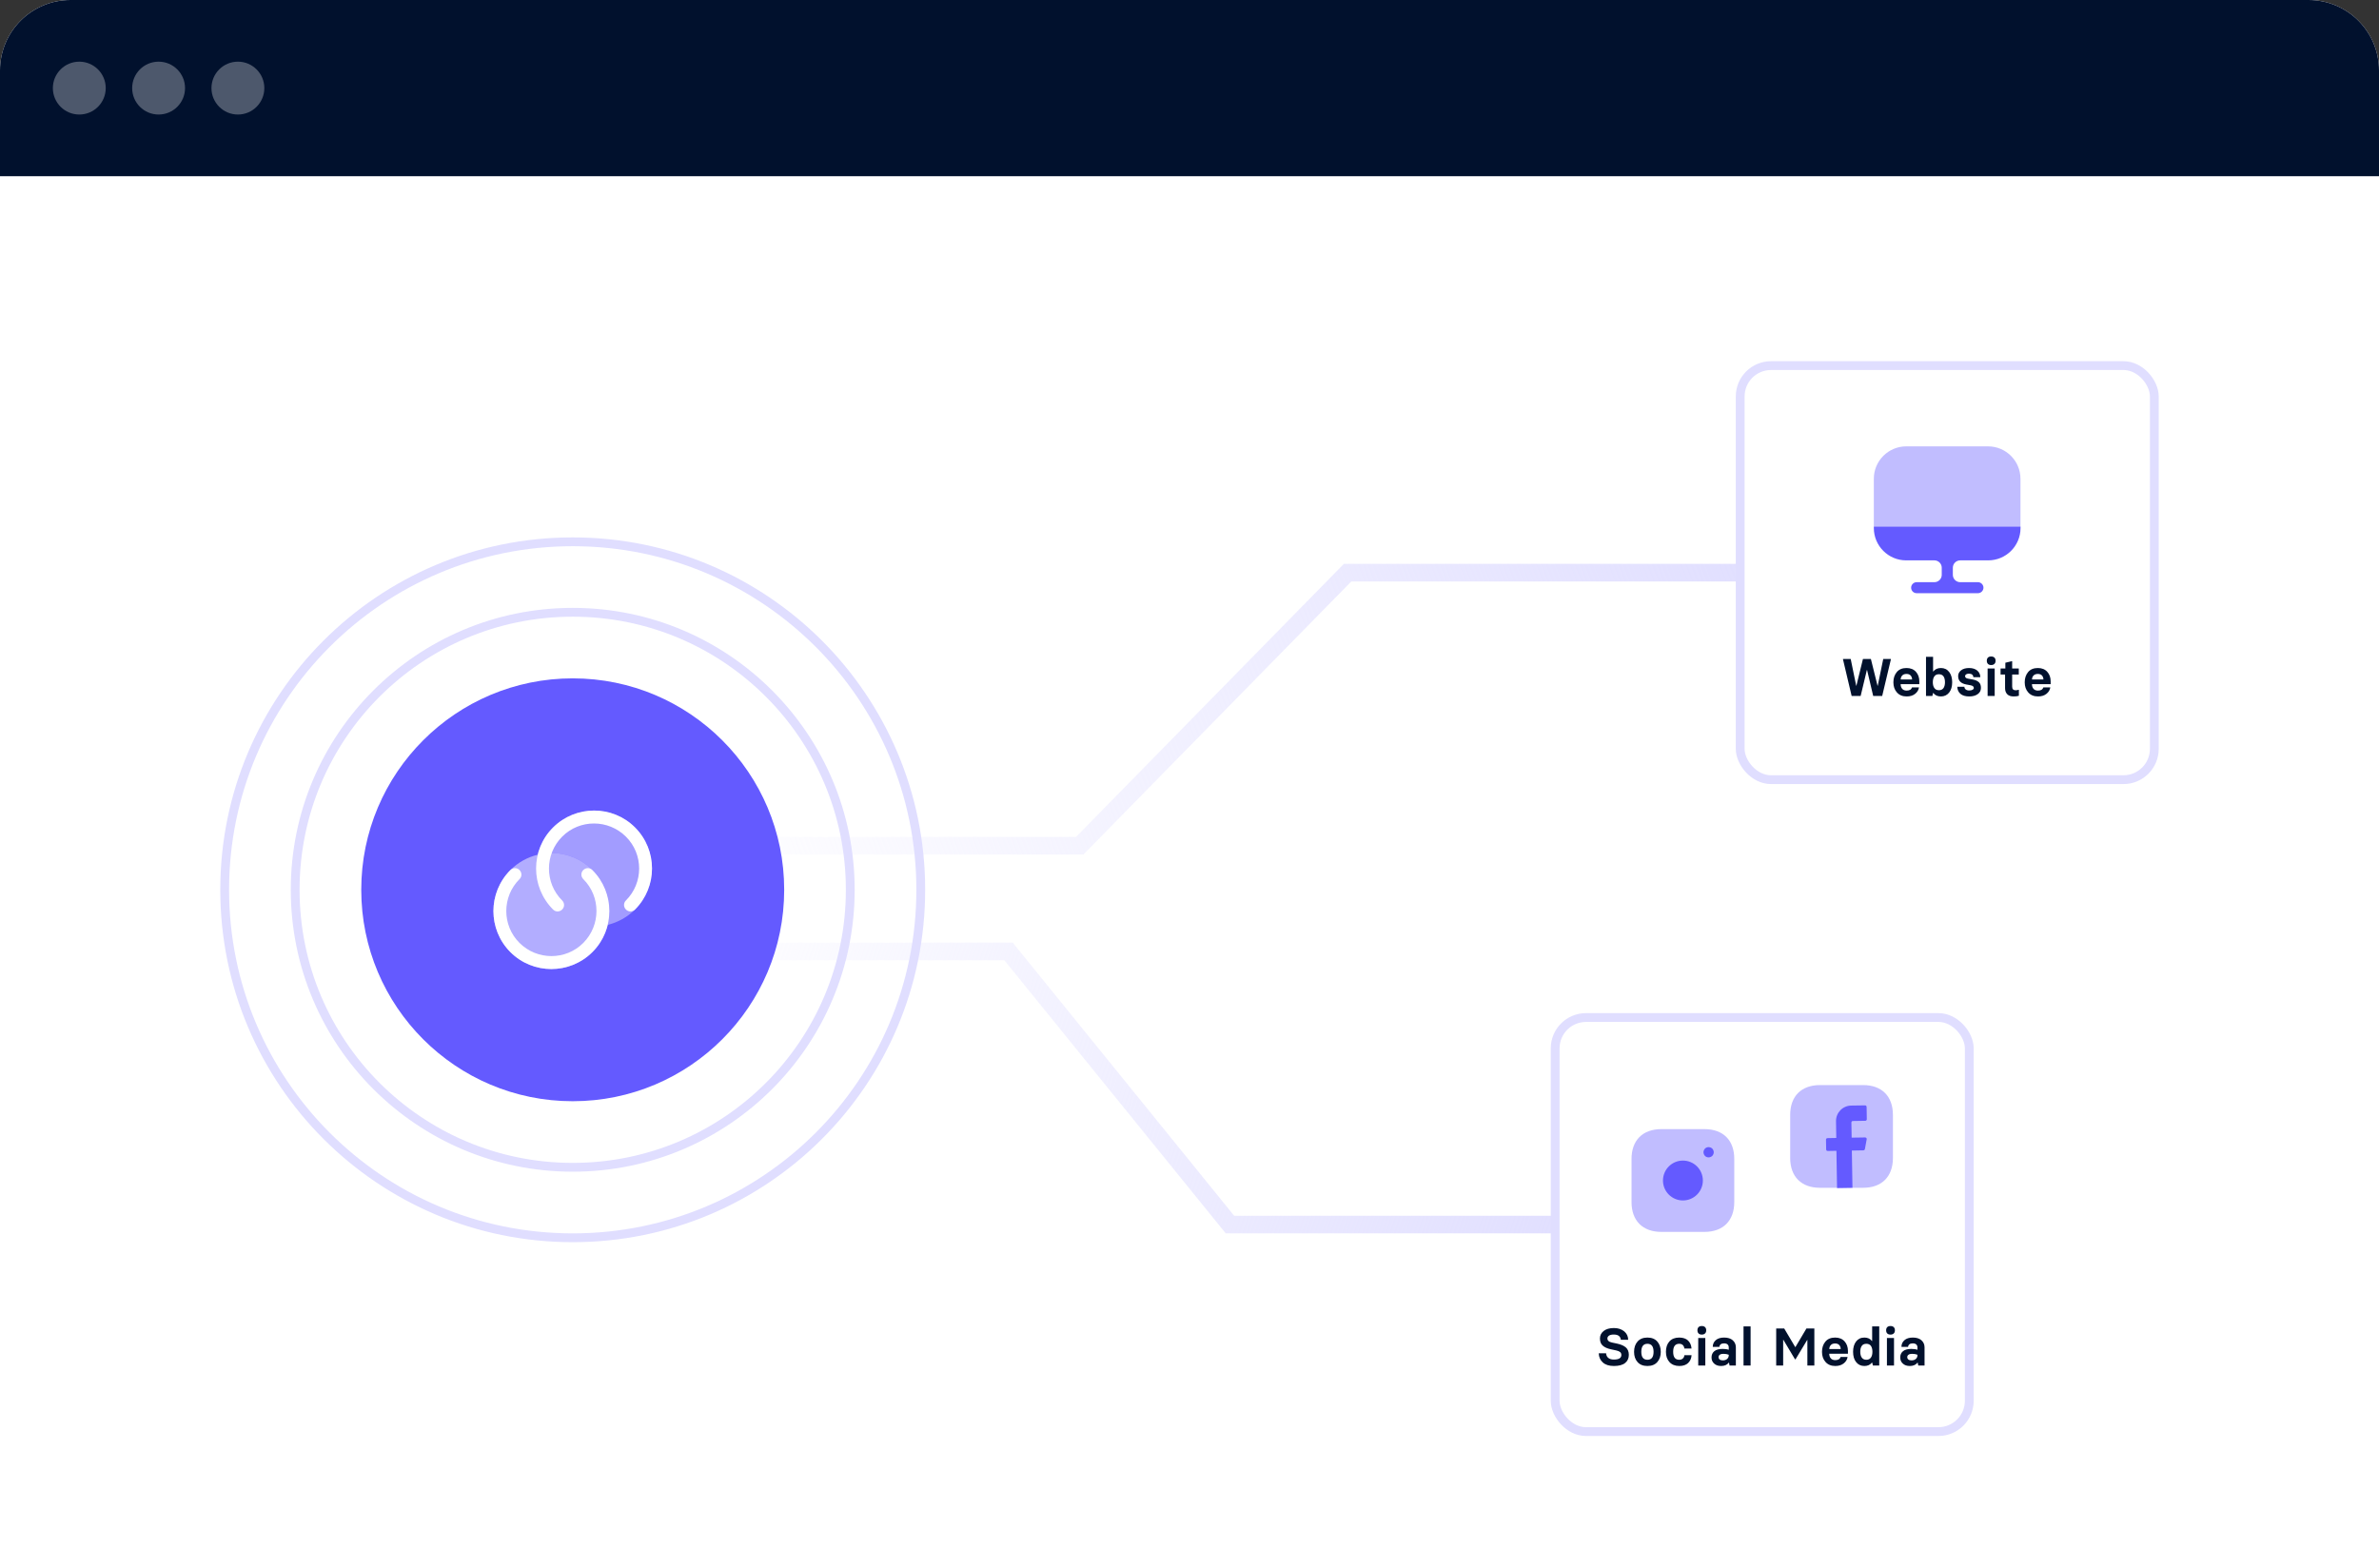 <svg width="270" height="178" viewBox="0 0 270 178" fill="none" xmlns="http://www.w3.org/2000/svg">
<rect x="0" y="0" width="270" height="178" fill="#333333" stroke="none"/>
<g clip-path="url(#clip0_161_2012)">
<path d="M0 8C0 3.582 3.582 0 8 0H262C266.418 0 270 3.582 270 8V178H0V8Z" fill="white"/>
<path d="M76 96H122.538L152.944 65H197" stroke="url(#paint0_linear_161_2012)" stroke-width="2" stroke-linecap="round"/>
<path d="M76 108H114.462L139.59 139H176" stroke="url(#paint1_linear_161_2012)" stroke-width="2" stroke-linecap="round"/>
<rect width="270" height="20" fill="#01112D"/>
<circle cx="9" cy="10" r="3" fill="#4D586C"/>
<circle cx="18" cy="10" r="3" fill="#4D586C"/>
<circle cx="27" cy="10" r="3" fill="#4D586C"/>
<rect x="197.5" y="41.5" width="47" height="47" rx="3.5" fill="white" stroke="#E0DEFF"/>
<path opacity="0.4" d="M229.309 54.342V59.758H212.667V54.342C212.667 52.317 214.317 50.667 216.342 50.667H225.634C227.659 50.667 229.309 52.317 229.309 54.342Z" fill="#645AFF"/>
<path d="M212.667 59.767V59.933C212.667 61.967 214.317 63.608 216.342 63.608H219.542C220 63.608 220.375 63.983 220.375 64.442V65.25C220.375 65.708 220 66.083 219.542 66.083H217.525C217.184 66.083 216.9 66.367 216.9 66.708C216.9 67.05 217.175 67.333 217.525 67.333H224.484C224.825 67.333 225.109 67.05 225.109 66.708C225.109 66.367 224.825 66.083 224.484 66.083H222.467C222.009 66.083 221.634 65.708 221.634 65.25V64.442C221.634 63.983 222.009 63.608 222.467 63.608H225.642C227.675 63.608 229.317 61.958 229.317 59.933V59.767H212.667Z" fill="#645AFF"/>
<path d="M210.149 79L209.171 74.86V74.799H210.041L210.665 77.837H210.688L211.432 74.799H212.332L213.087 77.837H213.111L213.735 74.799H214.599V74.86L213.615 79H212.595L211.901 76.059H211.875L211.169 79H210.149ZM216.393 79.053C215.924 79.053 215.556 78.901 215.288 78.599C215.021 78.302 214.887 77.918 214.887 77.447C214.887 76.977 215.017 76.588 215.277 76.281C215.533 75.978 215.9 75.827 216.378 75.827C216.833 75.827 217.19 75.971 217.448 76.258C217.704 76.543 217.831 76.907 217.831 77.351V77.661H215.707C215.713 77.888 215.774 78.064 215.889 78.191C216.002 78.322 216.17 78.388 216.393 78.388C216.721 78.388 216.924 78.268 217.002 78.027H217.79C217.749 78.316 217.603 78.561 217.351 78.76C217.105 78.955 216.786 79.053 216.393 79.053ZM215.713 77.128H217.011C217.005 76.942 216.949 76.79 216.841 76.671C216.732 76.556 216.578 76.498 216.378 76.498C216.165 76.498 216.004 76.556 215.895 76.671C215.78 76.786 215.719 76.939 215.713 77.128ZM220.279 79.053C219.905 79.053 219.618 78.923 219.417 78.663H219.391L219.309 79H218.588V74.559H219.391V76.217H219.417C219.618 75.957 219.905 75.827 220.279 75.827C220.675 75.827 220.987 75.977 221.216 76.275C221.445 76.574 221.559 76.963 221.559 77.441C221.559 77.928 221.445 78.317 221.216 78.61C220.98 78.905 220.667 79.053 220.279 79.053ZM219.529 78.089C219.642 78.261 219.817 78.347 220.053 78.347C220.289 78.347 220.465 78.263 220.58 78.095C220.688 77.929 220.741 77.711 220.741 77.441C220.741 77.166 220.688 76.945 220.58 76.779C220.463 76.615 220.287 76.533 220.053 76.533C219.813 76.533 219.638 76.617 219.529 76.785C219.417 76.947 219.362 77.166 219.362 77.441C219.362 77.711 219.417 77.927 219.529 78.089ZM223.496 79.053C223.057 79.053 222.723 78.953 222.494 78.754C222.266 78.555 222.148 78.287 222.143 77.951H222.945C222.945 78.076 222.993 78.178 223.089 78.256C223.187 78.336 223.322 78.376 223.496 78.376C223.654 78.376 223.782 78.348 223.88 78.291C223.97 78.238 224.015 78.171 224.015 78.089C224.015 77.935 223.895 77.834 223.654 77.787L223.15 77.693C222.541 77.578 222.236 77.262 222.236 76.744C222.236 76.478 222.349 76.259 222.573 76.085C222.794 75.913 223.096 75.827 223.479 75.827C223.863 75.827 224.172 75.923 224.404 76.114C224.635 76.31 224.75 76.56 224.75 76.864H223.959C223.959 76.751 223.917 76.655 223.833 76.577C223.743 76.505 223.621 76.469 223.467 76.469C223.328 76.469 223.221 76.494 223.145 76.545C223.064 76.598 223.024 76.666 223.024 76.75C223.024 76.897 223.13 76.99 223.341 77.031L223.912 77.134C224.195 77.186 224.419 77.286 224.583 77.433C224.743 77.575 224.823 77.792 224.823 78.083C224.823 78.384 224.699 78.621 224.451 78.795C224.207 78.967 223.889 79.053 223.496 79.053ZM225.987 75.49C225.821 75.49 225.697 75.446 225.615 75.358C225.531 75.274 225.489 75.154 225.489 74.998C225.489 74.852 225.531 74.733 225.615 74.644C225.699 74.56 225.823 74.518 225.987 74.518C226.141 74.518 226.263 74.56 226.353 74.644C226.441 74.731 226.485 74.85 226.485 74.998C226.485 75.156 226.441 75.276 226.353 75.358C226.265 75.446 226.143 75.49 225.987 75.49ZM225.58 79V75.88H226.383V79H225.58ZM228.54 79.053C228.208 79.053 227.962 78.967 227.801 78.795C227.641 78.629 227.561 78.399 227.561 78.106V76.565H227.051V75.88H227.593V75.227L228.305 75.057H228.367V75.88H229.117V76.565H228.367V77.931C228.367 78.079 228.399 78.186 228.463 78.25C228.532 78.318 228.633 78.353 228.768 78.353C228.858 78.353 228.958 78.336 229.067 78.303H229.129V78.977C228.968 79.027 228.772 79.053 228.54 79.053ZM231.297 79.053C230.829 79.053 230.46 78.901 230.193 78.599C229.925 78.302 229.791 77.918 229.791 77.447C229.791 76.977 229.921 76.588 230.181 76.281C230.437 75.978 230.804 75.827 231.283 75.827C231.738 75.827 232.094 75.971 232.352 76.258C232.608 76.543 232.736 76.907 232.736 77.351V77.661H230.612C230.618 77.888 230.678 78.064 230.793 78.191C230.907 78.322 231.075 78.388 231.297 78.388C231.625 78.388 231.829 78.268 231.907 78.027H232.695C232.654 78.316 232.507 78.561 232.255 78.76C232.009 78.955 231.69 79.053 231.297 79.053ZM230.618 77.128H231.915C231.91 76.942 231.853 76.79 231.746 76.671C231.636 76.556 231.482 76.498 231.283 76.498C231.07 76.498 230.909 76.556 230.799 76.671C230.684 76.786 230.623 76.939 230.618 77.128Z" fill="#01112D"/>
<rect x="176.5" y="115.5" width="47" height="47" rx="3.5" fill="white" stroke="#E0DEFF"/>
<path d="M183.162 155.053C182.629 155.053 182.214 154.923 181.92 154.663C181.621 154.399 181.462 154.05 181.445 153.614H182.28C182.297 153.847 182.383 154.022 182.538 154.142C182.688 154.263 182.896 154.323 183.162 154.323C183.73 154.323 184.014 154.15 184.014 153.805C184.014 153.666 183.968 153.557 183.877 153.477C183.779 153.393 183.632 153.33 183.437 153.289L182.825 153.157C182.428 153.073 182.123 152.938 181.908 152.75C181.691 152.566 181.583 152.294 181.583 151.933C181.583 151.583 181.727 151.296 182.016 151.071C182.297 150.854 182.681 150.746 183.168 150.746C183.636 150.746 184.024 150.87 184.331 151.118C184.629 151.364 184.782 151.685 184.788 152.079H183.953C183.941 151.903 183.87 151.759 183.739 151.646C183.608 151.538 183.414 151.484 183.156 151.484C182.918 151.484 182.738 151.524 182.617 151.604C182.492 151.688 182.429 151.798 182.429 151.933C182.429 152.044 182.471 152.139 182.555 152.217C182.633 152.295 182.772 152.354 182.971 152.396L183.54 152.516C183.965 152.607 184.292 152.75 184.518 152.943C184.747 153.143 184.861 153.424 184.861 153.787C184.861 154.182 184.72 154.49 184.439 154.713C184.16 154.939 183.734 155.053 183.162 155.053ZM186.974 155.053C186.486 155.053 186.112 154.905 185.852 154.61C185.588 154.317 185.456 153.93 185.456 153.447C185.456 152.965 185.588 152.574 185.852 152.275C186.116 151.977 186.49 151.827 186.974 151.827C187.454 151.827 187.827 151.977 188.09 152.275C188.354 152.574 188.486 152.965 188.486 153.447C188.486 153.924 188.356 154.31 188.096 154.604C187.832 154.903 187.458 155.053 186.974 155.053ZM186.974 154.347C187.437 154.347 187.668 154.047 187.668 153.447C187.668 152.838 187.437 152.533 186.974 152.533C186.509 152.533 186.277 152.838 186.277 153.447C186.277 154.047 186.509 154.347 186.974 154.347ZM190.596 155.053C190.119 155.053 189.745 154.905 189.474 154.61C189.206 154.319 189.072 153.93 189.072 153.441C189.072 152.949 189.204 152.557 189.468 152.264C189.73 151.973 190.1 151.827 190.578 151.827C191.012 151.827 191.348 151.94 191.586 152.167C191.822 152.403 191.952 152.704 191.976 153.069H191.164C191.147 152.909 191.087 152.778 190.986 152.677C190.884 152.581 190.748 152.533 190.578 152.533C190.121 152.533 189.893 152.836 189.893 153.441C189.893 154.045 190.121 154.347 190.578 154.347C190.752 154.347 190.89 154.299 190.991 154.203C191.093 154.113 191.153 153.987 191.17 153.825H191.982C191.958 154.192 191.828 154.488 191.592 154.713C191.354 154.939 191.022 155.053 190.596 155.053ZM193.146 151.49C192.979 151.49 192.855 151.446 192.773 151.358C192.689 151.274 192.647 151.154 192.647 150.998C192.647 150.852 192.689 150.733 192.773 150.644C192.857 150.56 192.981 150.518 193.146 150.518C193.3 150.518 193.422 150.56 193.512 150.644C193.6 150.731 193.644 150.85 193.644 150.998C193.644 151.156 193.6 151.276 193.512 151.358C193.424 151.446 193.302 151.49 193.146 151.49ZM192.738 155V151.88H193.541V155H192.738ZM195.338 155.053C194.998 155.053 194.732 154.961 194.541 154.777C194.346 154.602 194.248 154.37 194.248 154.083C194.248 153.782 194.353 153.546 194.564 153.374C194.773 153.202 195.088 153.116 195.508 153.116C195.785 153.116 196.016 153.148 196.202 153.213V152.943C196.202 152.805 196.158 152.694 196.07 152.612C195.98 152.528 195.845 152.486 195.663 152.486C195.495 152.486 195.367 152.524 195.279 152.601C195.187 152.681 195.141 152.776 195.141 152.888H194.386C194.386 152.577 194.499 152.323 194.725 152.126C194.948 151.927 195.266 151.827 195.68 151.827C196.096 151.827 196.421 151.929 196.653 152.132C196.889 152.345 197.008 152.612 197.008 152.935V155H196.293L196.231 154.675H196.208C196.014 154.927 195.724 155.053 195.338 155.053ZM195.531 154.417C195.736 154.417 195.9 154.361 196.023 154.25C196.142 154.137 196.202 154.001 196.202 153.843V153.775C196.026 153.707 195.82 153.673 195.584 153.673C195.412 153.673 195.28 153.707 195.188 153.775C195.093 153.842 195.045 153.932 195.045 154.045C195.045 154.16 195.087 154.251 195.171 154.317C195.255 154.384 195.375 154.417 195.531 154.417ZM197.879 155V150.559H198.681V155H197.879ZM201.586 155V150.799H202.497L203.745 152.905H203.769L205.017 150.799H205.916V155H205.125V152.103H205.102L203.78 154.297H203.722L202.401 152.085H202.377V155H201.586ZM208.29 155.053C207.821 155.053 207.453 154.901 207.186 154.599C206.918 154.302 206.784 153.918 206.784 153.447C206.784 152.977 206.914 152.588 207.174 152.281C207.43 151.979 207.797 151.827 208.275 151.827C208.73 151.827 209.087 151.971 209.345 152.258C209.601 152.543 209.729 152.907 209.729 153.351V153.661H207.604C207.61 153.888 207.671 154.064 207.786 154.191C207.899 154.322 208.067 154.388 208.29 154.388C208.618 154.388 208.821 154.268 208.899 154.027H209.688C209.646 154.316 209.5 154.561 209.248 154.76C209.002 154.955 208.683 155.053 208.29 155.053ZM207.61 153.128H208.908C208.902 152.942 208.846 152.79 208.738 152.671C208.629 152.556 208.475 152.498 208.275 152.498C208.062 152.498 207.901 152.556 207.792 152.671C207.677 152.786 207.616 152.938 207.61 153.128ZM211.596 155.053C211.201 155.053 210.888 154.905 210.658 154.61C210.428 154.323 210.312 153.934 210.312 153.441C210.312 152.961 210.426 152.572 210.652 152.275C210.881 151.977 211.195 151.827 211.596 151.827C211.967 151.827 212.253 151.957 212.454 152.217H212.477V150.559H213.28V155H212.562L212.477 154.663H212.454C212.253 154.923 211.967 155.053 211.596 155.053ZM211.818 154.347C212.051 154.347 212.224 154.263 212.34 154.095C212.451 153.933 212.507 153.715 212.507 153.441C212.507 153.17 212.453 152.951 212.346 152.785C212.23 152.617 212.054 152.533 211.818 152.533C211.58 152.533 211.405 152.615 211.294 152.779C211.182 152.941 211.127 153.162 211.127 153.441C211.127 153.715 211.182 153.933 211.294 154.095C211.409 154.263 211.584 154.347 211.818 154.347ZM214.561 151.49C214.395 151.49 214.271 151.446 214.189 151.358C214.105 151.274 214.063 151.154 214.063 150.998C214.063 150.852 214.105 150.733 214.189 150.644C214.273 150.56 214.397 150.518 214.561 150.518C214.715 150.518 214.838 150.56 214.927 150.644C215.015 150.731 215.059 150.85 215.059 150.998C215.059 151.156 215.015 151.276 214.927 151.358C214.839 151.446 214.717 151.49 214.561 151.49ZM214.154 155V151.88H214.957V155H214.154ZM216.753 155.053C216.413 155.053 216.148 154.961 215.956 154.777C215.761 154.602 215.663 154.37 215.663 154.083C215.663 153.782 215.769 153.546 215.98 153.374C216.189 153.202 216.503 153.116 216.923 153.116C217.201 153.116 217.432 153.148 217.618 153.213V152.943C217.618 152.805 217.574 152.694 217.486 152.612C217.396 152.528 217.26 152.486 217.079 152.486C216.911 152.486 216.783 152.524 216.695 152.601C216.603 152.681 216.557 152.776 216.557 152.888H215.801C215.801 152.577 215.914 152.323 216.141 152.126C216.364 151.927 216.682 151.827 217.096 151.827C217.512 151.827 217.836 151.929 218.069 152.132C218.305 152.345 218.423 152.612 218.423 152.935V155H217.708L217.647 154.675H217.623C217.43 154.927 217.14 155.053 216.753 155.053ZM216.947 154.417C217.152 154.417 217.316 154.361 217.439 154.25C217.558 154.137 217.618 154.001 217.618 153.843V153.775C217.442 153.707 217.236 153.673 216.999 153.673C216.828 153.673 216.696 153.707 216.604 153.775C216.508 153.842 216.46 153.932 216.46 154.045C216.46 154.16 216.502 154.251 216.586 154.317C216.67 154.384 216.79 154.417 216.947 154.417Z" fill="#01112D"/>
<path opacity="0.4" d="M193.444 128.167H188.556C186.433 128.167 185.167 129.432 185.167 131.556V136.438C185.167 138.567 186.433 139.833 188.556 139.833H193.439C195.562 139.833 196.828 138.567 196.828 136.444V131.556C196.834 129.432 195.568 128.167 193.444 128.167Z" fill="#645AFF"/>
<path d="M191 136.263C192.25 136.263 193.263 135.25 193.263 134C193.263 132.75 192.25 131.737 191 131.737C189.75 131.737 188.736 132.75 188.736 134C188.736 135.25 189.75 136.263 191 136.263Z" fill="#645AFF"/>
<path d="M193.916 131.375C193.759 131.375 193.613 131.317 193.502 131.206C193.45 131.147 193.409 131.083 193.38 131.013C193.351 130.943 193.333 130.867 193.333 130.792C193.333 130.716 193.351 130.64 193.38 130.57C193.409 130.494 193.45 130.436 193.502 130.377C193.636 130.243 193.841 130.179 194.027 130.22C194.068 130.226 194.103 130.237 194.138 130.255C194.173 130.267 194.208 130.284 194.243 130.307C194.272 130.325 194.301 130.354 194.331 130.377C194.383 130.436 194.424 130.494 194.453 130.57C194.482 130.64 194.5 130.716 194.5 130.792C194.5 130.867 194.482 130.943 194.453 131.013C194.424 131.083 194.383 131.147 194.331 131.206C194.272 131.258 194.208 131.299 194.138 131.328C194.068 131.357 193.992 131.375 193.916 131.375Z" fill="#645AFF"/>
<path opacity="0.58" d="M216 122H202V136H216V122Z" fill="white"/>
<path opacity="0.4" d="M211.445 123.167H206.562C204.439 123.167 203.173 124.432 203.173 126.556V131.438C203.173 133.562 204.439 134.827 206.562 134.827H211.445C213.568 134.827 214.834 133.562 214.834 131.438V126.556C214.834 124.432 213.568 123.167 211.445 123.167Z" fill="#645AFF"/>
<path d="M210.12 127.413L210.149 129.134L211.683 129.111C211.794 129.111 211.876 129.21 211.858 129.315L211.654 130.429C211.637 130.511 211.567 130.569 211.485 130.575L210.172 130.598L210.242 134.827L208.492 134.857L208.422 130.627L207.431 130.645C207.332 130.645 207.256 130.569 207.256 130.47L207.238 129.362C207.238 129.262 207.314 129.187 207.413 129.187L208.405 129.169L208.376 127.273C208.358 126.305 209.128 125.512 210.097 125.494L211.672 125.471C211.771 125.471 211.847 125.547 211.847 125.646L211.87 127.046C211.87 127.145 211.794 127.221 211.695 127.221L210.295 127.244C210.196 127.238 210.12 127.32 210.12 127.413Z" fill="#645AFF"/>
<circle cx="65" cy="101" r="24" fill="#645AFF"/>
<circle cx="65" cy="101" r="39.5" stroke="#E0DEFF"/>
<circle cx="65" cy="101" r="31.5" stroke="#E0DEFF"/>
<path d="M72.07 103.24C71.78 103.53 71.32 103.53 71.04 103.24C70.75 102.95 70.75 102.49 71.04 102.21C73.04 100.21 73.04 96.96 71.04 94.97C69.04 92.98 65.79 92.97 63.8 94.97C61.81 96.97 61.8 100.22 63.8 102.21C64.09 102.5 64.09 102.96 63.8 103.24C63.51 103.53 63.05 103.53 62.77 103.24C60.2 100.67 60.2 96.49 62.77 93.93C65.34 91.37 69.52 91.36 72.08 93.93C74.64 96.5 74.64 100.67 72.07 103.24Z" fill="white"/>
<path opacity="0.4" d="M72.07 93.93C74.639 96.5 74.639 100.67 72.07 103.24C71.189 104.12 70.109 104.7 68.98 104.98C69.51 102.82 68.93 100.45 67.24 98.76C65.549 97.07 63.179 96.49 61.02 97.02C61.3 95.89 61.87 94.81 62.76 93.93C65.329 91.36 69.499 91.36 72.07 93.93Z" fill="white"/>
<path d="M57.93 98.76C58.22 98.47 58.68 98.47 58.96 98.76C59.25 99.05 59.25 99.51 58.96 99.79C56.96 101.79 56.96 105.04 58.96 107.03C60.96 109.02 64.21 109.03 66.2 107.03C68.19 105.03 68.2 101.78 66.2 99.79C65.91 99.5 65.91 99.04 66.2 98.76C66.49 98.47 66.95 98.47 67.23 98.76C69.8 101.33 69.8 105.51 67.23 108.07C64.66 110.63 60.48 110.64 57.92 108.07C55.36 105.5 55.36 101.33 57.93 98.76Z" fill="white"/>
<path opacity="0.5" d="M67.24 98.76C68.93 100.45 69.51 102.82 68.98 104.98C68.7 106.11 68.12 107.19 67.24 108.07C64.67 110.64 60.5 110.64 57.93 108.07C55.36 105.5 55.36 101.33 57.93 98.76C58.81 97.87 59.89 97.3 61.02 97.02C63.18 96.49 65.55 97.07 67.24 98.76Z" fill="white"/>
</g>
<defs>
<linearGradient id="paint0_linear_161_2012" x1="202.445" y1="62.5" x2="81.242" y2="109.514" gradientUnits="userSpaceOnUse">
<stop stop-color="#E0DEFF"/>
<stop offset="1" stop-color="#E0DEFF" stop-opacity="0"/>
</linearGradient>
<linearGradient id="paint1_linear_161_2012" x1="180.5" y1="141.5" x2="76" y2="108" gradientUnits="userSpaceOnUse">
<stop stop-color="#E0DEFF"/>
<stop offset="1" stop-color="#E0DEFF" stop-opacity="0"/>
</linearGradient>
<clipPath id="clip0_161_2012">
<path d="M0 8C0 3.582 3.582 0 8 0H262C266.418 0 270 3.582 270 8V178H0V8Z" fill="white"/>
</clipPath>
</defs>
</svg>
